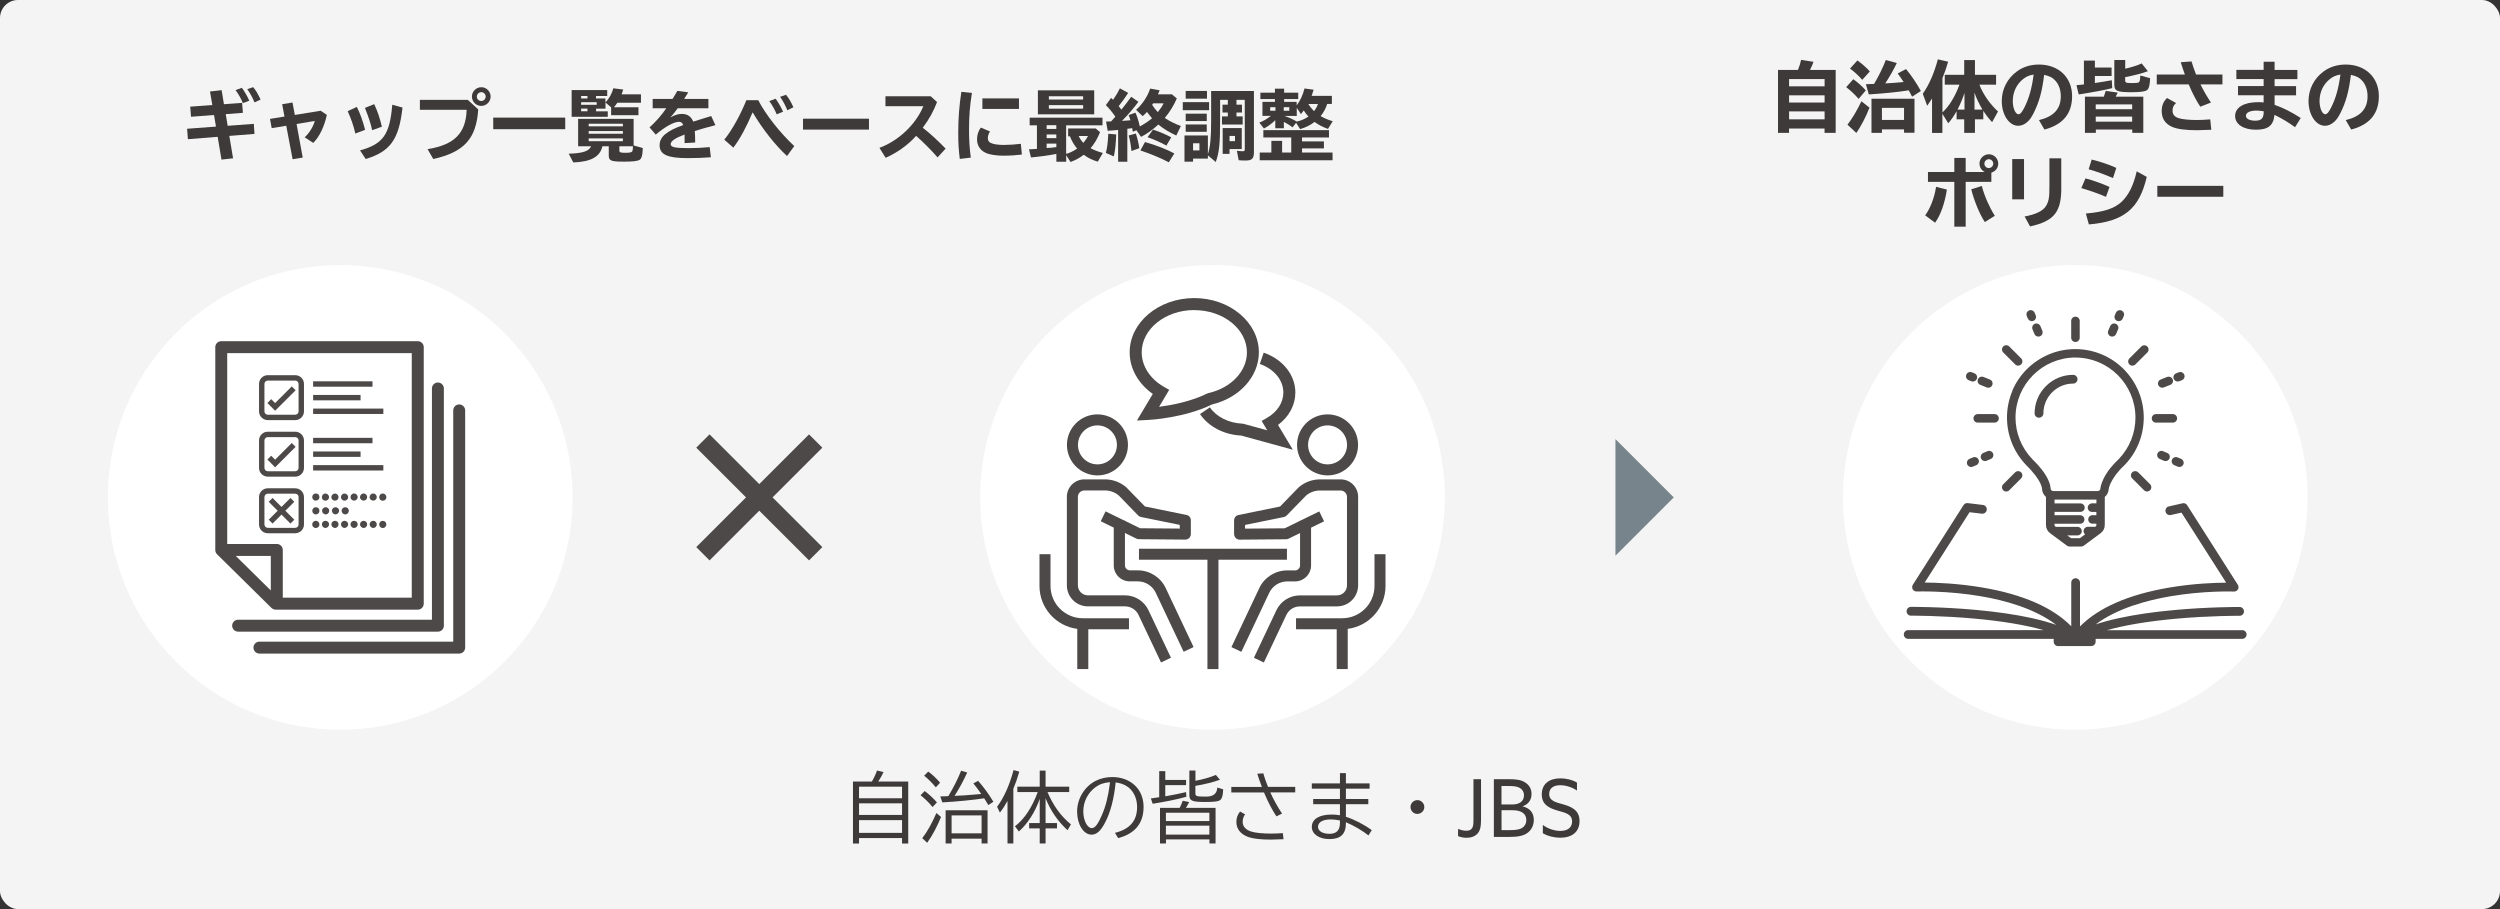 <?xml version="1.0" encoding="UTF-8"?>
<svg xmlns="http://www.w3.org/2000/svg" width="440" height="160" version="1.1" viewBox="0 0 440 160">
  <rect x="0" y="0" width="440" height="160" fill="#333333" stroke="none"/>
  <defs>
    <style>
      .cls-1 {
        fill: #4c4948;
      }

      .cls-2 {
        fill: #fff;
      }

      .cls-3 {
        fill: #78848b;
      }

      .cls-4 {
        fill: #3e3a39;
      }

      .cls-5 {
        fill: #f4f4f4;
      }
    </style>
  </defs>
  <!-- Generator: Adobe Illustrator 28.7.3, SVG Export Plug-In . SVG Version: 1.2.0 Build 164)  -->
  <g>
    <g id="_レイヤー_1" data-name="レイヤー_1">
      <rect class="cls-5" width="440" height="160" rx="3.17" ry="3.17"/>
      <circle class="cls-2" cx="213.4" cy="87.54" r="40.89"/>
      <circle class="cls-2" cx="59.88" cy="87.54" r="40.89"/>
      <circle class="cls-2" cx="365.25" cy="87.54" r="40.89"/>
      <polygon class="cls-1" points="144.73 78.79 142.39 76.45 133.63 85.2 124.88 76.45 122.54 78.79 131.3 87.54 122.54 96.29 124.88 98.63 133.63 89.88 142.39 98.63 144.73 96.29 135.97 87.54 144.73 78.79"/>
      <g>
        <path class="cls-4" d="M39.42,18.34l3.19-.23.14,1.75-3.02.23.34,2.05,4.6-.34.12,1.77-4.43.35.66,3.94-2.04.23-.67-4.01-5.24.42-.14-1.84,5.08-.38-.34-2.04-4.05.31-.14-1.78,3.89-.28-.41-2.39,2.05-.23.4,2.46ZM42.74,18.15c-.27-.73-.76-1.58-1.28-2.29l1.11-.41c.5.7.99,1.53,1.3,2.27l-1.12.43ZM44.79,18.01c-.3-.74-.77-1.61-1.27-2.32l1.04-.35c.49.58.9,1.28,1.3,2.19l-1.07.49Z"/>
        <path class="cls-4" d="M51.89,20.23l4.55-.74,1.09.73c-.45,2.08-1.34,3.9-2.4,4.93l-1.51-.99c.78-.67,1.55-1.93,1.78-2.88l-3.2.55,1.08,5.9-1.78.3-1.12-5.9-2.56.43-.3-1.63,2.55-.42-.41-2.17,1.82-.3.41,2.19Z"/>
        <path class="cls-4" d="M62.54,23.5c-.31-1.35-.73-2.58-1.35-3.93l1.61-.76c.61,1.21,1.05,2.46,1.46,4.04l-1.71.65ZM63.37,26.47c4.06-1.13,5.24-2.78,5.67-8.04l1.8.5c-.63,5.63-2.13,7.72-6.47,9.06l-1-1.51ZM65.5,22.92c-.28-1.27-.57-2.15-1.27-3.93l1.63-.66c.59,1.25.96,2.35,1.35,3.97l-1.71.62Z"/>
        <path class="cls-4" d="M82.33,17.57l1.84,1.69c-.35,5.17-2.47,7.5-7.91,8.73l-1.01-1.74c4.72-.76,6.74-2.78,6.88-6.92h-8.23v-1.75h8.44ZM86.35,16.99c0,.9-.74,1.65-1.66,1.65s-1.63-.76-1.63-1.66.76-1.63,1.66-1.63,1.63.76,1.63,1.65ZM83.92,17.01c0,.42.36.77.78.77s.78-.35.78-.78-.36-.78-.78-.78-.78.36-.78.8Z"/>
        <path class="cls-4" d="M99.48,20.7v2.04h-12.67v-2.04h12.67Z"/>
        <path class="cls-4" d="M113.12,26.05q-.01.19-.01.35c-.03.95-.19,1.47-.5,1.7-.32.24-1.16.35-2.74.35-2.38,0-2.73-.15-2.73-1.13v-1.58h-1.11c-.43,1.86-2.01,2.73-5.13,2.85l-.81-1.54c2.47-.07,3.56-.43,3.95-1.31h-2.29v-4.82h9.77v4.68l1.59.45ZM106.58,18.01c.61-.62,1.16-1.62,1.36-2.47l1.75.22c-.09.32-.16.51-.28.84h3.4v1.48h-4.16c-.18.27-.4.58-.59.8h4.31v1.39h-4.81v-1.38l-.99-.85v1.08h-1.66v.47h2.06v.97h-6.36v-4.71h6.26v1.05h-1.97v.43h1.66v.67ZM102.28,16.9v.43h1.11v-.43h-1.11ZM102.28,17.99v.45h2.74v-.45h-2.74ZM102.28,19.11v.47h1.11v-.47h-1.11ZM103.61,22.24h6.02v-.46h-6.02v.46ZM103.61,23.54h6.02v-.47h-6.02v.47ZM103.61,24.85h6.02v-.49h-6.02v.49ZM109.01,25.74v.77c0,.31.18.38,1.07.38.69,0,1.05-.07,1.17-.22.09-.14.15-.42.15-.84v-.09h-2.39Z"/>
        <path class="cls-4" d="M118.37,17.41c.42-.67.63-1.04.84-1.42l1.92.26c-.18.3-.27.45-.67,1.08l-.05.08h4.27v1.65h-5.41c-.4.57-.89,1.17-1.28,1.61.76-.43,1.36-.62,2.01-.62.97,0,1.62.43,2.01,1.35l.32-.09.85-.27.86-.27.89-.27.24-.08.74,1.61c-1.59.41-2.55.69-3.63,1.03.05.62.07,1.08.07,2.02l-1.86.11v-.12c0-.76,0-.94-.01-1.39-1.67.63-2.44,1.16-2.44,1.69s.74.7,3.1.7c1.34,0,2.42-.05,3.77-.18l.2,1.79c-1.53.11-2.63.15-4.12.15-3.52,0-4.9-.63-4.9-2.27,0-1.47,1.24-2.52,4.16-3.55-.18-.42-.38-.57-.76-.57-.88,0-2.42.85-4.08,2.25l-1.09-1.27c1.07-.96,2.12-2.15,2.94-3.36h-2.39v-1.65h3.51Z"/>
        <path class="cls-4" d="M127.47,24.59c1.38-1.71,2.81-4.29,3.89-6.95h2.09c1.32,2.55,3.85,5.75,6.34,8.07l-1.27,1.75c-2.04-1.86-4.32-4.75-6.03-7.65h-.05c-1.01,2.44-2.25,4.72-3.37,6.18l-1.59-1.4ZM136.7,20.12c-.3-.74-.8-1.65-1.3-2.33l1.11-.42c.5.7.96,1.5,1.31,2.29l-1.12.46ZM138.57,19.4c-.3-.77-.78-1.66-1.27-2.36l1.04-.36c.49.58.9,1.31,1.3,2.2l-1.07.53Z"/>
        <path class="cls-4" d="M152.94,20.89v1.92h-11.61v-1.92h11.61Z"/>
        <path class="cls-4" d="M163.79,16.93l1.13,1.03c-.59,1.57-1.4,3.04-2.51,4.52,1.32,1.04,2.77,2.36,4.02,3.68l-1.42,1.54c-1.11-1.28-2.42-2.59-3.77-3.79-1.43,1.61-3.35,2.98-5.37,3.86l-1.09-1.75c3.39-1.25,6.4-4.12,7.73-7.33h-6.67v-1.75h7.94Z"/>
        <path class="cls-4" d="M168.92,27.97c-.2-1.66-.27-2.81-.27-4.56,0-2.59.18-4.85.55-7.25l1.86.19c-.36,2.24-.51,4.06-.51,6.45,0,1.79.09,3.29.31,4.94l-1.94.23ZM179.84,27.2c-.9.12-2.09.2-3.21.2-1.34,0-2.47-.18-3.17-.51-.94-.43-1.5-1.3-1.5-2.35,0-.8.23-1.51.67-2.09l1.61.69c-.26.41-.38.78-.38,1.16,0,.41.16.69.5.85.47.23,1.31.36,2.31.36.88,0,2.2-.09,3-.2l.18,1.89ZM179.34,17.32v1.85h-6.44v-1.85h6.44Z"/>
        <path class="cls-4" d="M187.64,27.08c.63-.16,1.32-.5,1.93-.93-.53-.62-.97-1.39-1.26-2.16h-.32v-1.38h4.85l.77.65c-.43,1.08-1.01,2.08-1.67,2.82.69.37,1.21.57,2.16.84l-.89,1.53c-.94-.27-1.69-.63-2.47-1.21-.72.55-1.44.95-2.33,1.27l-.76-1.2v1.16h-1.73v-1.38c-1.34.26-3,.49-4.47.62l-.35-1.43c.42-.01.58-.03.81-.04l.59-.04v-4.14h-1.28v-1.35h12.82v1.35h-6.4v5.03ZM192.58,20.12h-9.91v-4.22h9.91v4.22ZM184.21,22.04v.65h1.7v-.65h-1.7ZM184.21,23.66v.65h1.7v-.65h-1.7ZM184.21,25.27v.78l.46-.04h.26c.2-.04.35-.05.99-.12v-.62h-1.7ZM184.6,17.52h6.03v-.58h-6.03v.58ZM184.6,19.13h6.03v-.63h-6.03v.63ZM189.85,23.94c.22.46.47.84.82,1.2.35-.41.59-.76.82-1.2h-1.65Z"/>
        <path class="cls-4" d="M199.38,23.18l-.08-.39v-.09s-.04-.15-.04-.15c-.23.04-.26.04-.54.08h-.09s-.22.04-.22.04v5.79h-1.62v-5.59h-.09c-.54.07-.97.09-1.75.15l-.28-1.63c.3-.01.38-.01.53-.01h.34c.43-.49.55-.61.76-.84l-.05-.07-.04-.07c-.51-.73-1.04-1.36-1.58-1.9l.93-1.27c.19.17.23.23.34.34.47-.67.88-1.36,1.2-2.02l1.46.8c-.45.72-.96,1.42-1.67,2.33.12.15.18.23.47.62.72-.89,1.13-1.44,1.73-2.27l1.27.89c-.78,1.07-1.92,2.39-2.9,3.36.35-.01.78-.04,1.5-.11-.11-.36-.19-.61-.31-.92l1.19-.42c.3.65.57,1.51.76,2.42.73-.38,1.57-.93,2.16-1.43-.38-.45-.61-.73-.89-1.12-.24.27-.46.47-.77.74l-1.15-1.11c1.11-.97,2.02-2.35,2.48-3.74l1.67.31c-.15.38-.2.5-.3.7h2.46l.86.73c-.55,1.27-1.28,2.44-2.12,3.43.73.51,1.81,1.05,2.83,1.42l-.8,1.67c-1.12-.49-2.33-1.23-3.17-1.93-.88.84-2,1.65-3.04,2.17l-.81-1.17-.61.26ZM194.63,26.91c.22-.78.36-1.88.43-3.37l1.39.12c-.05,1.66-.19,2.9-.42,3.87l-1.4-.62ZM199.14,26.58c-.13-1.2-.28-2-.49-2.73l1.26-.35c.27.8.5,1.78.61,2.58l-1.38.5ZM205.7,28.56c-1.51-.78-3.2-1.49-4.99-2.08l.81-1.48c1.92.54,3.82,1.28,5.16,2.01l-.97,1.55ZM205.29,25.62c-1.13-.61-2.2-1.08-3.32-1.47l.96-1.34c1.15.38,2.19.82,3.21,1.36l-.85,1.44ZM202.94,18.19c-.05.09-.08.13-.16.27.3.47.62.88,1,1.27.47-.58.78-1.05,1.01-1.54h-1.85Z"/>
        <path class="cls-4" d="M212.8,17.97v1.43h-4.63v-1.43h4.63ZM212.58,27.17c.43-1.36.58-2.9.58-5.83v-5.32h7.53v10.77c0,1.11-.35,1.46-1.44,1.46-.49,0-.87-.01-1.24-.05l-.32-1.66c.35.04.8.08,1.07.08s.32-.09.32-.43v-8.61h-1.46v.84h.97v1.39h-.97v.68h1.09v1.43h-3.64v-1.43h1.03v-.68h-.94v-1.39h.94v-.84h-1.36v3.74c0,4.02-.16,5.56-.77,7.19l-1.38-1.17v.58h-2.61v.54h-1.51v-4.62h4.12v3.33ZM212.43,16.01v1.35h-3.75v-1.35h3.75ZM212.39,20v1.31h-3.71v-1.31h3.71ZM212.39,21.91v1.29h-3.71v-1.29h3.71ZM209.98,26.47h1.12v-1.25h-1.12v1.25ZM218.55,26.23h-2.15v.85h-1.21v-4.54h3.36v3.68ZM216.4,24.84h.96v-.92h-.96v.92Z"/>
        <path class="cls-4" d="M233.58,18.3c-.23.77-.62,1.49-1.15,2.13.61.36,1.35.69,2.13.9l-.84,1.36c-.93-.34-1.7-.74-2.36-1.23-.76.58-1.57.99-2.54,1.26l-.71-1.11-.61.8c-.47-.35-1.08-.73-1.54-.96v1.13h-1.51v-1.43c-.58.58-1.3,1.11-2,1.47l-.81-1.04c.73-.28,1.42-.69,2.05-1.19h-1.5v-2.46h2.2v-.5h-2.56v-1.12h2.56v-.7h1.62v.7h2.48v1.12h-2.48v.5h2.2v.62c.61-.77,1.12-1.88,1.38-2.98l1.61.22c-.11.39-.2.66-.35,1.08h3.56v1.42h-.84ZM234.53,26.85v1.36h-12.82v-1.36h2.05v-2.06h1.89v2.06h1.61v-2.66h-4.91v-1.29h11.55v1.29h-4.74v.69h3.85v1.24h-3.85v.73h5.37ZM223.55,18.87v.62h.93v-.62h-.93ZM225.94,19.49h.97v-.62h-.97v.62ZM226.08,20.41c.77.26,1.55.61,2.15.99.74-.16,1.49-.49,2.05-.89-.32-.35-.62-.73-.82-1.07-.19.27-.3.42-.49.65l-.74-1.12v1.44h-2.15ZM230.26,18.3c.28.46.57.82,1.01,1.26.3-.38.53-.8.69-1.26h-1.7Z"/>
      </g>
      <polygon class="cls-3" points="284.32 87.54 284.32 77.28 289.45 82.41 294.58 87.54 289.45 92.67 284.32 97.8 284.32 87.54"/>
      <g>
        <polygon class="cls-1" points="226.5 96.58 200.46 96.58 200.46 98.51 212.51 98.51 212.51 117.76 214.45 117.76 214.45 98.51 226.5 98.51 226.5 96.58"/>
        <path class="cls-1" d="M193.15,83.67c2.96,0,5.37-2.41,5.37-5.37s-2.41-5.37-5.37-5.37-5.37,2.41-5.37,5.37,2.41,5.37,5.37,5.37ZM193.15,74.87c1.89,0,3.43,1.54,3.43,3.43s-1.54,3.43-3.43,3.43-3.43-1.54-3.43-3.43,1.54-3.43,3.43-3.43Z"/>
        <path class="cls-1" d="M198.87,102.32h1.38c1.35,0,2.59.79,3.16,2l4.91,10.39,1.75-.83-4.91-10.39c-.89-1.89-2.82-3.11-4.91-3.11h-1.38c-.48,0-.88-.39-.88-.88v-5.69l2.03.99c.13.06.27.1.42.1l8.18.07h0c.25,0,.5-.1.68-.28.18-.18.29-.43.29-.69v-2.42c.01-.46-.31-.86-.77-.95l-7.31-1.49-3.24-3.33s-.07-.07-.11-.1c-1.03-.86-2.34-1.34-3.68-1.34h-3.64c-1.69,0-3.07,1.38-3.07,3.07v13.91h0v1.67c0,2.04,1.66,3.7,3.7,3.7h6.54c1.01,0,1.94.59,2.37,1.5l3.96,8.37,1.75-.83-3.96-8.37c-.75-1.59-2.37-2.61-4.12-2.61h-6.54c-.97,0-1.76-.79-1.76-1.76v-1.17h0v-14.4c0-.62.51-1.13,1.13-1.13h3.64c.87,0,1.71.3,2.39.85l3.45,3.55c.14.14.31.24.5.27l6.82,1.39v.65s-6.99-.06-6.99-.06l-2.69-1.32v-.06h-.13l-3.25-1.59-.85,1.74,2.29,1.12v6.64c0,1.55,1.26,2.82,2.82,2.82Z"/>
        <path class="cls-1" d="M184.89,103.13v-5.59h-1.94v5.59c0,3.87,2.9,7.07,6.65,7.55v7.08h1.94v-7.01h7.16v-1.94h-8.13c-3.13,0-5.68-2.55-5.68-5.68Z"/>
        <path class="cls-1" d="M233.65,83.67c2.96,0,5.37-2.41,5.37-5.37s-2.41-5.37-5.37-5.37-5.37,2.41-5.37,5.37,2.41,5.37,5.37,5.37ZM233.65,74.87c1.89,0,3.43,1.54,3.43,3.43s-1.54,3.43-3.43,3.43-3.43-1.54-3.43-3.43,1.54-3.43,3.43-3.43Z"/>
        <path class="cls-1" d="M235.33,106.72c2.04,0,3.7-1.66,3.7-3.7v-1.67h0v-13.91c0-1.69-1.38-3.07-3.07-3.07h-3.64c-1.34,0-2.65.48-3.68,1.34-.04.03-.07.07-.11.1l-3.24,3.34-7.31,1.49c-.45.09-.78.49-.78.95v2.42c.01.26.12.5.3.69.18.18.43.28.68.28h0l8.18-.07c.15,0,.29-.04.42-.1l2.03-.99v5.69c0,.48-.39.88-.88.88h-1.38c-2.09,0-4.02,1.22-4.91,3.11l-4.91,10.39,1.75.83,4.91-10.39c.58-1.22,1.82-2,3.16-2h1.38c1.55,0,2.82-1.26,2.82-2.82v-6.64l2.29-1.12-.85-1.74-3.25,1.59h-.13v.06l-2.69,1.32-6.99.06v-.65s6.82-1.39,6.82-1.39c.19-.04.37-.13.5-.27l3.46-3.55c.68-.55,1.52-.85,2.39-.85h3.64c.62,0,1.13.51,1.13,1.13v14.4h0v1.17c0,.97-.79,1.76-1.76,1.76h-6.54c-1.75,0-3.37,1.02-4.12,2.61l-3.96,8.37,1.75.83,3.96-8.37c.43-.91,1.36-1.5,2.37-1.5h6.54Z"/>
        <path class="cls-1" d="M241.91,97.54v5.59c0,3.13-2.55,5.68-5.68,5.68h-8.13v1.94h7.16v7.01h1.94v-7.08c3.74-.48,6.65-3.68,6.65-7.55v-5.59h-1.94Z"/>
      </g>
      <g>
        <path class="cls-4" d="M316.44,12.31c.26-.63.45-1.26.55-1.77l2.19.34c-.15.43-.36.93-.62,1.43h4.52v11.08h-1.96v-.77h-6.25v.77h-1.94v-11.08h3.51ZM314.88,15.2h6.25v-1.28h-6.25v1.28ZM314.88,18.05h6.25v-1.27h-6.25v1.27ZM314.88,21h6.25v-1.39h-6.25v1.39Z"/>
        <path class="cls-4" d="M327.12,17.4c-.74-.84-1.47-1.51-2.19-2.06l1.25-1.4c.77.54,1.62,1.3,2.2,1.97l-1.27,1.5ZM325.15,21.95c.82-1.05,1.71-2.55,2.46-4.13l1.42,1.13c-.62,1.59-1.46,3.21-2.31,4.45l-1.57-1.46ZM327.75,14.05c-.62-.72-1.43-1.46-2.15-1.98l1.3-1.43c.77.54,1.57,1.25,2.19,1.93l-1.34,1.49ZM328.4,14.82c.55-.01.69-.03,1.44-.05.85-1.44,1.55-2.88,2.06-4.21l1.94.53c-.58,1.21-1.23,2.35-2.04,3.59.85-.04,2.04-.13,3.24-.24-.38-.59-.73-1.09-1.05-1.51l1.46-.78c.92,1.09,1.89,2.52,2.62,3.87l-1.54,1c-.32-.59-.38-.7-.55-1.03l-.05-.09c-1.7.28-4.25.54-7.02.72l-.51-1.78ZM336.96,23.36h-1.85v-.58h-3.89v.61h-1.84v-6.01h7.57v5.98ZM331.22,21.11h3.89v-2.12h-3.89v2.12Z"/>
        <path class="cls-4" d="M341.86,19.8c1.2-1.11,2.27-2.86,3-4.9h-2.58v-1.73h3.42v-2.6h1.89v2.6h3.72v1.73h-2.93c.59,1.61,1.85,3.43,3.27,4.72l-1.04,1.88c-.66-.72-1-1.15-1.55-2v1.5h-1.47v2.39h-1.89v-2.39h-1.34v-1.43c-.43.8-.99,1.59-1.47,2.12l-1.03-1.67v3.37h-1.82v-6.06c-.28.45-.46.72-.86,1.28l-.77-2.11c1.09-1.54,2.01-3.62,2.65-6.06l1.81.42c-.28,1.01-.62,1.98-1,2.89v6.05ZM345.75,19.29v-2.93c-.32,1-.72,1.93-1.23,2.93h1.23ZM347.51,19.29h1.4c-.59-1-1.09-2.04-1.4-2.98v2.98Z"/>
        <path class="cls-4" d="M358.85,21.14c2.61-.62,3.85-1.98,3.85-4.2,0-1.05-.32-2.01-.89-2.67-.51-.59-1.09-.9-2.04-1.09-.36,2.93-.89,4.83-1.85,6.72-.38.74-.65,1.13-1.05,1.51-.51.47-1.08.73-1.66.73-1.61,0-2.9-1.94-2.9-4.35,0-2.08.96-3.97,2.66-5.22,1.11-.81,2.4-1.21,3.89-1.21,3.46,0,5.83,2.27,5.83,5.56,0,3.08-1.62,5.03-4.87,5.88l-.96-1.66ZM356.11,13.88c-1.2.94-1.86,2.33-1.86,3.91,0,1.26.47,2.32,1.01,2.32.3,0,.59-.34.99-1.11.85-1.65,1.36-3.47,1.67-5.88-.77.13-1.28.35-1.81.76Z"/>
        <path class="cls-4" d="M371.64,11.89v1.48h-2.94v1.24c.61-.08,2.17-.34,2.98-.49l.07,1.39c-1.44.36-3.47.74-5.9,1.11l-.39-1.63c.74-.07.93-.09,1.31-.13v-4.2h1.93v1.23h2.94ZM370.27,17.02c.11-.28.23-.66.34-1.03l2.11.31c-.11.24-.23.47-.36.71h4.86v6.37h-1.94v-.58h-6.41v.58h-1.92v-6.37h3.33ZM368.85,19.22h6.41v-.84h-6.41v.84ZM368.85,21.41h6.41v-.89h-6.41v.89ZM374.04,12.09c1-.22,2.17-.58,2.9-.92l1.09,1.36c-.93.36-2.54.78-4,1.04v.55c0,.45.15.5,1.27.5.35,0,.53-.01.78-.04.49-.03.58-.23.61-1.29l1.73.47c-.04,1.19-.2,1.84-.53,2.09-.34.26-1.19.38-2.75.38-2.56,0-3.02-.22-3.02-1.38v-4.29h1.92v1.52Z"/>
        <path class="cls-4" d="M384.54,13.12c-.22-.57-.55-1.59-.73-2.17l1.9-.14c.19.67.51,1.59.8,2.31h4.64v1.73h-3.87c.51,1.04,1.2,2.24,1.85,3.2l-1.88.73c-.74-1.13-1.44-2.48-2.04-3.93h-5.62v-1.73h4.94ZM389.18,22.84c-1.09.05-1.94.08-2.48.08-2.07,0-3.55-.2-4.45-.61-1.19-.54-1.79-1.47-1.79-2.77,0-.95.31-1.7.94-2.29l1.59.88c-.46.43-.62.8-.62,1.34,0,.65.31,1.05.99,1.3.62.22,1.86.35,3.24.35.76,0,1.38-.03,2.4-.11l.19,1.83Z"/>
        <path class="cls-4" d="M400.33,10.88v1.43h4.01v1.62h-4.01v1.23h3.78v1.62h-3.78v1.67c1.44.5,3.12,1.34,4.6,2.32l-1,1.62c-1.12-.82-2.31-1.54-3.62-2.17-.19,1.88-1.11,2.61-3.27,2.61s-3.66-.93-3.66-2.42,1.53-2.43,4.06-2.43c.32,0,.55.01.96.05v-1.26h-4.51v-1.62h4.51v-1.23h-4.8v-1.62h4.8v-1.43h1.92ZM398.33,19.57q-.84-.11-1.16-.11c-1.16,0-1.89.35-1.89.92,0,.53.66.86,1.66.86,1.05,0,1.46-.42,1.47-1.5v-.16h-.08Z"/>
        <path class="cls-4" d="M412.84,21.14c2.61-.62,3.85-1.98,3.85-4.2,0-1.05-.32-2.01-.89-2.67-.51-.59-1.09-.9-2.04-1.09-.36,2.93-.89,4.83-1.85,6.72-.38.74-.65,1.13-1.05,1.51-.51.47-1.08.73-1.66.73-1.61,0-2.9-1.94-2.9-4.35,0-2.08.96-3.97,2.66-5.22,1.11-.81,2.4-1.21,3.89-1.21,3.46,0,5.83,2.27,5.83,5.56,0,3.08-1.62,5.03-4.87,5.88l-.96-1.66ZM410.1,13.88c-1.2.94-1.86,2.33-1.86,3.91,0,1.26.47,2.32,1.01,2.32.3,0,.59-.34.99-1.11.85-1.65,1.36-3.47,1.67-5.88-.77.13-1.28.35-1.81.76Z"/>
        <path class="cls-4" d="M338.83,37.9c.9-1.2,1.63-3.14,1.92-5.02l1.9.49c-.36,2.39-1.13,4.55-2.08,5.83l-1.74-1.3ZM349.29,30.26c-.57-.3-.9-.84-.9-1.48,0-.89.76-1.63,1.65-1.63s1.65.74,1.65,1.65c0,.74-.47,1.35-1.21,1.59v1.62h-4.52v7.88h-2v-7.88h-4.64v-1.74h4.64v-2.47h2v2.47h3.35ZM349.33,39.08c-.89-1.32-1.89-3.75-2.39-5.76l1.86-.59c.43,1.7,1.35,3.78,2.29,5.25l-1.77,1.11ZM349.25,28.81c0,.42.36.77.78.77s.78-.35.78-.78-.36-.78-.78-.78-.78.36-.78.8Z"/>
        <path class="cls-4" d="M356.23,27.99v7.09h-2.08v-7.09h2.08ZM362.78,27.86v4.78c.11,4.6-1.16,6.26-5.49,7.21l-.96-1.75c1.94-.35,3.2-.96,3.75-1.82.51-.84.62-1.48.62-3.62v-4.79h2.08Z"/>
        <path class="cls-4" d="M370.64,34.64c-1.19-.51-2.52-1-4.33-1.54l.73-1.7c1.26.31,2.98.93,4.24,1.5l-.63,1.74ZM367.11,37.58c3.23-.28,5.05-.89,6.32-2.09,1.23-1.19,2.05-2.83,2.63-5.33l1.77.97c-1.32,5.64-4,7.84-10.19,8.37l-.53-1.92ZM371.89,31.34c-1.54-.66-3.05-1.21-4.29-1.55l.54-1.71c1.59.39,3.16.93,4.33,1.47l-.58,1.79Z"/>
        <path class="cls-4" d="M391.3,32.71v1.92h-11.61v-1.92h11.61Z"/>
      </g>
      <g>
        <path class="cls-1" d="M394.65,110.92h-23.87c3.18-.89,7.23-1.57,12.02-2.01,6.12-.56,11.31-.53,11.37-.53,0,0,0,0,0,0,.42,0,.77-.34.77-.77,0-.43-.34-.78-.77-.78-.05,0-5.31-.03-11.51.54-3.65.33-6.9.81-9.67,1.41-1.53.33-2.92.7-4.15,1.11,3.79-2.83,9.01-4.24,13.18-4.95,5.81-.99,10.88-.84,11.15-.83.01,0,.03,0,.04,0,.42,0,.77-.34.77-.76,0-.16-.04-.32-.13-.44-.29-.45-8.71-13.67-8.9-13.98-.05-.08-.11-.15-.18-.2-.18-.15-.42-.2-.65-.15l-2.4.55c-.42.09-.68.51-.58.93.09.42.51.68.93.58l1.87-.42s.06.09.09.14c.24.38.59.93,1.01,1.59.84,1.31,1.95,3.06,3.07,4.81,1.11,1.75,2.23,3.5,3.07,4.81.23.36.44.69.63.98-1.98.01-5.75.14-10,.86-3.6.61-6.78,1.51-9.45,2.69-2.56,1.13-4.67,2.52-6.28,4.15v-7.7c0-.43-.34-.77-.77-.78h0c-.43,0-.77.35-.77.77v7.68c-1.6-1.62-3.69-3.01-6.25-4.14-2.67-1.18-5.86-2.09-9.48-2.69-4.27-.72-8.08-.85-10.07-.86.18-.29.39-.62.63-.98.84-1.31,1.95-3.06,3.07-4.81,1.11-1.75,2.23-3.5,3.07-4.81.42-.66.77-1.2,1.01-1.59.04-.07.08-.13.12-.19l2.17.26c.42.05.81-.25.86-.68.05-.42-.25-.81-.68-.86l-2.66-.32c-.22-.03-.44.04-.61.19-.06.05-.11.11-.15.18-.19.31-8.61,13.53-8.9,13.98-.08.13-.13.28-.13.44,0,.42.35.76.77.76.01,0,.03,0,.04,0,.27,0,5.38-.16,11.22.83,4.24.71,9.55,2.16,13.33,5.05-1.3-.45-2.77-.86-4.42-1.22-2.76-.6-6-1.08-9.64-1.41-6.18-.57-11.45-.54-11.51-.54-.43,0-.77.35-.77.78,0,.43.35.77.77.77,0,0,0,0,0,0,.05,0,5.26-.03,11.37.53,4.78.44,8.82,1.12,11.96,2.01h-23.82c-.43,0-.77.35-.77.77s.35.77.77.77h25.61v.5c0,.43.35.77.77.77h5.84c.43,0,.77-.35.77-.77v-.5h25.8c.43,0,.77-.35.77-.77s-.35-.77-.77-.77ZM393.84,102.9s-.04-.06-.07-.09c.02.03.05.06.07.09ZM384.95,88.93s.02.03.03.05c0-.02-.02-.04-.03-.05ZM345.55,88.93s-.02.04-.03.06c.01-.02.02-.04.03-.06ZM336.66,102.89s.04-.06.07-.08c-.02.03-.05.05-.07.08Z"/>
        <path class="cls-1" d="M380.55,68.24c.1,0,.19-.02.28-.05l1.15-.46c.18-.07.33-.22.41-.4.08-.18.08-.39,0-.57-.11-.28-.39-.47-.69-.47-.09,0-.19.02-.28.05l-1.15.46c-.38.15-.57.59-.41.97.11.28.39.47.69.47Z"/>
        <path class="cls-1" d="M383.27,67.15c.09,0,.19-.02.28-.05l.47-.19c.38-.15.57-.59.41-.97,0,0,0,0,0,0-.11-.28-.39-.47-.69-.47-.1,0-.19.02-.28.05l-.47.19c-.38.15-.57.59-.41.97.11.28.39.47.69.47Z"/>
        <path class="cls-1" d="M371.45,59.18s0,0,0,0c.09.04.19.06.29.06.3,0,.57-.18.69-.45l.35-.82c.08-.18.08-.39,0-.57-.07-.18-.22-.33-.4-.41-.09-.04-.19-.06-.29-.06-.3,0-.57.18-.69.45l-.35.82c-.08.18-.08.39,0,.57.07.18.22.33.4.41Z"/>
        <path class="cls-1" d="M372.61,56.47c.09.04.19.06.29.06.3,0,.57-.18.69-.45l.19-.45c.08-.18.08-.39,0-.57-.07-.18-.22-.33-.4-.41-.09-.04-.19-.06-.29-.06-.3,0-.57.18-.69.45l-.19.45c-.16.38.01.82.39.98Z"/>
        <path class="cls-1" d="M381.43,79.72l-.73-.31c-.09-.04-.19-.06-.29-.06-.3,0-.57.18-.69.45-.08.18-.08.39,0,.57.07.18.22.33.4.41l.73.31c.09.04.19.06.29.06.3,0,.57-.18.69-.45.16-.38-.01-.82-.39-.98,0,0,0,0,0,0Z"/>
        <path class="cls-1" d="M383.87,80.76l-.62-.26c-.09-.04-.19-.06-.29-.06-.3,0-.57.18-.69.45-.08.18-.08.39,0,.57.07.18.22.33.4.41l.62.26c.09.04.19.06.29.06.3,0,.57-.18.69-.45.08-.18.08-.39,0-.57-.07-.18-.22-.33-.4-.41Z"/>
        <path class="cls-1" d="M375.31,64.35c.2,0,.39-.08.53-.22l2.09-2.09c.29-.29.29-.76,0-1.05-.14-.14-.33-.22-.53-.22s-.39.08-.53.22l-2.09,2.09c-.14.14-.22.33-.22.53s.08.39.22.53c.14.14.33.22.53.22Z"/>
        <path class="cls-1" d="M365.28,60.19c.41,0,.75-.33.75-.75v-2.96c0-.41-.33-.75-.75-.75s-.75.33-.75.75v2.96c0,.41.33.75.75.75Z"/>
        <path class="cls-1" d="M379.46,74.38h2.96c.41,0,.75-.33.75-.75s-.33-.75-.75-.75h-2.96c-.41,0-.75.33-.75.75s.33.75.75.75Z"/>
        <path class="cls-1" d="M348.52,67.73l1.15.46c.09.04.18.05.28.05.31,0,.58-.18.69-.47.07-.18.07-.39,0-.57-.08-.18-.22-.32-.41-.4l-1.15-.46c-.09-.04-.18-.05-.28-.05-.31,0-.58.18-.69.47-.07.18-.07.39,0,.57.08.18.22.32.41.4Z"/>
        <path class="cls-1" d="M346.48,66.91l.47.19s0,0,0,0c.09.04.18.05.28.05.31,0,.58-.18.69-.47.15-.38-.03-.82-.41-.97l-.47-.19c-.09-.04-.18-.05-.28-.05-.31,0-.58.18-.69.47-.15.38.03.82.41.97Z"/>
        <path class="cls-1" d="M357.72,57.4c-.07.18-.07.39,0,.57l.35.82c.12.28.39.45.69.45.1,0,.2-.02.29-.06.18-.08.32-.22.4-.41.07-.18.07-.39,0-.57l-.35-.82c-.12-.27-.39-.45-.69-.45-.1,0-.2.02-.29.06-.18.08-.32.22-.4.41Z"/>
        <path class="cls-1" d="M356.91,56.07c.12.27.39.45.69.45.1,0,.2-.02.29-.06.38-.16.55-.6.39-.98l-.19-.45c-.12-.27-.39-.45-.69-.45-.1,0-.2.02-.29.06-.18.08-.32.22-.4.41-.07.18-.07.39,0,.57l.19.45Z"/>
        <path class="cls-1" d="M350.08,79.35c-.1,0-.2.02-.29.06l-.73.31c-.38.16-.55.6-.39.98.12.27.39.45.69.45.1,0,.2-.02.29-.06l.73-.31c.18-.08.32-.22.4-.41.07-.18.07-.39,0-.57-.12-.27-.39-.45-.69-.45Z"/>
        <path class="cls-1" d="M347.54,80.44c-.1,0-.2.02-.29.06l-.62.26c-.18.08-.32.22-.4.41-.07.18-.07.39,0,.57.12.27.39.45.69.45.1,0,.2-.02.29-.06l.62-.26c.18-.08.32-.22.4-.41.07-.18.07-.39,0-.57-.12-.27-.39-.45-.69-.45Z"/>
        <path class="cls-1" d="M353.1,86.5c.2,0,.39-.08.53-.22l2.09-2.09c.29-.29.29-.76,0-1.05-.14-.14-.33-.22-.53-.22s-.39.08-.53.22l-2.09,2.09c-.14.14-.22.33-.22.53s.08.39.22.53c.14.14.33.22.53.22Z"/>
        <path class="cls-1" d="M376.32,83.14c-.14-.14-.33-.22-.53-.22s-.39.08-.53.22c-.29.29-.29.76,0,1.05l2.09,2.09c.14.14.33.22.53.22s.39-.08.53-.22c.14-.14.22-.33.22-.53s-.08-.39-.22-.53l-2.09-2.09h0Z"/>
        <path class="cls-1" d="M354.66,64.13h0c.14.14.33.22.53.22s.39-.08.53-.22c.14-.14.22-.33.22-.53s-.08-.39-.22-.53l-2.09-2.09c-.14-.14-.33-.22-.53-.22s-.39.08-.53.22c-.29.29-.29.76,0,1.05l2.09,2.09Z"/>
        <path class="cls-1" d="M347.33,73.63c0,.41.33.75.75.75h2.96c.41,0,.75-.33.75-.75s-.33-.75-.75-.75h-2.96c-.41,0-.75.33-.75.75Z"/>
        <path class="cls-1" d="M354.18,68.8c-.63,1.49-.95,3.06-.95,4.69,0,3.11,1.19,6.08,3.36,8.35,0,0,0,0,0,0h.01s0,.02,0,.02c1.44,1.39,2.13,2.46,2.45,3.1.3.61.33.95.34.99h0c0,.58.26,1.14.7,1.51v.64s0,.02,0,.03v4.27c0,.56.26,1.08.7,1.42.05.03,1.01.75,2.87,2.13l.12.09c.13.09.29.15.44.15h2.07c.12,0,.24-.03.35-.09.04-.02.07-.04.11-.07l.11-.08c1.86-1.38,2.83-2.1,2.88-2.13.45-.34.7-.86.7-1.42v-4.94c.43-.36.68-.88.7-1.45.02-.13.12-.54.42-1.14.34-.69,1.03-1.78,2.36-3.01,0,0,0,0,0,0l.02-.02s0,0,0,0c2.17-2.25,3.36-5.22,3.36-8.35,0-1.63-.32-3.2-.95-4.69-.61-1.43-1.48-2.72-2.58-3.83-1.11-1.11-2.39-1.97-3.83-2.58-1.49-.63-3.06-.95-4.69-.95s-3.2.32-4.69.95c-1.43.61-2.72,1.48-3.83,2.58-1.11,1.11-1.97,2.39-2.58,3.83ZM368.96,88.59h-.77c-.41.01-.75.35-.75.76s.33.75.75.75h.77s0,.57,0,.57h-.68c-.41,0-.75.33-.75.75s.33.75.75.75h.68v.25c0,.16-.13.3-.3.3h-1.2c-.41,0-.75.33-.75.75,0,.23.1.43.27.57l-.91.68h-1.57l-.67-.49h1.81c.41,0,.75-.34.75-.75s-.33-.75-.75-.75h-3.74c-.16,0-.3-.14-.3-.3v-.25h4.51c.41,0,.75-.33.75-.75s-.33-.75-.75-.75h-4.51v-.59h4.56c.41,0,.75-.33.75-.74s-.33-.75-.75-.75h-4.56v-.48s0-.01,0-.02c0,0,0-.02,0-.03v-.14h7.37s0,.65,0,.65ZM365.28,62.93c5.82,0,10.56,4.74,10.56,10.56,0,2.73-1.04,5.33-2.93,7.3-1.22,1.13-2.13,2.31-2.7,3.5-.44.92-.52,1.52-.53,1.58,0,0,0,0,0,.01v.05s0,0,0,0h0s0,0,0,.01c0,.27-.22.49-.49.49h-7.8c-.27,0-.48-.22-.49-.48,0-.15-.03-.68-.43-1.53-.53-1.13-1.47-2.35-2.8-3.63-1.9-1.99-2.94-4.59-2.94-7.31,0-5.82,4.74-10.56,10.56-10.56Z"/>
        <path class="cls-1" d="M358.87,73.51c.43,0,.77-.35.77-.77,0-2.88,2.35-5.23,5.23-5.23.43,0,.77-.35.77-.77s-.35-.77-.77-.77c-1.81,0-3.51.71-4.79,1.99-1.28,1.28-1.99,2.98-1.99,4.79,0,.43.35.77.77.77Z"/>
      </g>
      <g>
        <path class="cls-1" d="M78.12,110.12v-41.75c0-.58-.47-1.05-1.05-1.05s-1.05.47-1.05,1.05v40.7h-34.11c-.58,0-1.05.47-1.05,1.05s.47,1.05,1.05,1.05h35.16c.58,0,1.05-.47,1.05-1.05Z"/>
        <path class="cls-1" d="M80.82,71.18c-.58,0-1.05.47-1.05,1.05v40.7h-34.11c-.58,0-1.05.47-1.05,1.05s.47,1.05,1.05,1.05h35.16c.58,0,1.05-.47,1.05-1.05v-41.75c0-.58-.47-1.05-1.05-1.05Z"/>
        <path class="cls-1" d="M47.13,83.89h4.83c.85,0,1.54-.69,1.54-1.54v-4.83c0-.85-.69-1.54-1.54-1.54h-4.83c-.85,0-1.54.69-1.54,1.54v4.83c0,.85.69,1.54,1.54,1.54ZM46.54,77.52c0-.32.26-.59.59-.59h4.83c.32,0,.59.26.59.59v4.83c0,.32-.26.59-.59.59h-4.83c-.32,0-.59-.26-.59-.59v-4.83Z"/>
        <path class="cls-1" d="M47.13,73.94h4.83c.85,0,1.54-.69,1.54-1.54v-4.83c0-.85-.69-1.54-1.54-1.54h-4.83c-.85,0-1.54.69-1.54,1.54v4.83c0,.85.69,1.54,1.54,1.54ZM46.54,67.57c0-.32.26-.59.59-.59h4.83c.32,0,.59.26.59.59v4.83c0,.32-.26.59-.59.59h-4.83c-.32,0-.59-.26-.59-.59v-4.83Z"/>
        <polygon class="cls-1" points="52.03 78.64 51.35 77.97 48.42 80.9 47.73 80.21 47.06 80.88 48.42 82.25 52.03 78.64"/>
        <rect class="cls-1" x="55.11" y="67.11" width="10.45" height=".95"/>
        <rect class="cls-1" x="55.11" y="69.51" width="8.35" height=".95"/>
        <rect class="cls-1" x="55.11" y="71.91" width="12.36" height=".95"/>
        <rect class="cls-1" x="55.11" y="77.06" width="10.45" height=".95"/>
        <rect class="cls-1" x="55.11" y="79.46" width="8.35" height=".95"/>
        <rect class="cls-1" x="55.11" y="81.86" width="12.36" height=".95"/>
        <path class="cls-1" d="M47.13,93.85h4.83c.85,0,1.54-.69,1.54-1.54v-4.83c0-.85-.69-1.54-1.54-1.54h-4.83c-.85,0-1.54.69-1.54,1.54v4.83c0,.85.69,1.54,1.54,1.54ZM46.54,87.48c0-.32.26-.59.59-.59h4.83c.32,0,.59.26.59.59v4.83c0,.32-.26.59-.59.59h-4.83c-.32,0-.59-.26-.59-.59v-4.83Z"/>
        <polygon class="cls-1" points="52.03 68.69 51.35 68.01 48.42 70.94 47.73 70.25 47.06 70.93 48.42 72.29 52.03 68.69"/>
        <polygon class="cls-1" points="47.97 92.15 49.54 90.57 51.12 92.15 51.8 91.47 50.22 89.89 51.8 88.32 51.12 87.64 49.54 89.22 47.97 87.64 47.29 88.32 48.87 89.89 47.29 91.47 47.97 92.15"/>
        <path class="cls-1" d="M55.14,92.74c.05.05.12.1.2.14s.15.05.24.05c.17,0,.34-.07.46-.19.12-.12.18-.29.18-.44,0-.08-.02-.17-.05-.25-.03-.07-.09-.13-.14-.2-.19-.19-.46-.24-.69-.14-.08.03-.15.07-.2.14-.07.07-.1.13-.14.2-.03.08-.05.17-.05.25,0,.07.02.15.05.24.03.07.07.15.14.2Z"/>
        <path class="cls-1" d="M60.63,91.66c-.34,0-.62.29-.62.62s.29.64.62.64.64-.29.64-.64-.29-.62-.64-.62Z"/>
        <path class="cls-1" d="M62.31,91.66c-.35,0-.62.29-.62.62s.27.64.62.64.64-.29.64-.64-.29-.62-.64-.62Z"/>
        <path class="cls-1" d="M65.69,91.66c-.35,0-.64.29-.64.62s.29.64.64.64.62-.29.62-.64-.29-.62-.62-.62Z"/>
        <path class="cls-1" d="M58.96,91.66c-.35,0-.64.29-.64.62s.29.64.64.64.62-.29.62-.64-.29-.62-.62-.62Z"/>
        <path class="cls-1" d="M57.27,91.66c-.35,0-.62.29-.62.62s.27.64.62.64.64-.29.64-.64-.29-.62-.64-.62Z"/>
        <path class="cls-1" d="M64,91.66c-.35,0-.64.29-.64.62s.29.64.64.64.62-.29.62-.64-.27-.62-.62-.62Z"/>
        <path class="cls-1" d="M66.92,91.85c-.12.12-.18.27-.18.44,0,.19.07.34.18.46.12.12.29.19.44.19.08,0,.17-.02.25-.05.07-.03.14-.08.2-.14.12-.12.19-.29.19-.46,0-.15-.07-.32-.19-.44-.24-.24-.66-.24-.89,0Z"/>
        <path class="cls-1" d="M55.14,87.93c.05.07.12.12.2.15.08.02.15.03.24.03.17,0,.34-.07.46-.19.12-.1.18-.27.18-.44s-.07-.34-.18-.46c-.24-.22-.66-.22-.89,0-.07.07-.1.14-.14.22-.03.07-.05.15-.05.24s.02.17.05.24c.03.08.07.15.14.2Z"/>
        <path class="cls-1" d="M58.96,88.12c.34,0,.62-.27.62-.62s-.29-.64-.62-.64-.64.29-.64.64.29.62.64.62Z"/>
        <path class="cls-1" d="M64,86.85c-.35,0-.64.29-.64.64s.29.62.64.62.62-.27.62-.62-.27-.64-.62-.64Z"/>
        <path class="cls-1" d="M57.27,88.12c.35,0,.64-.27.64-.62s-.29-.64-.64-.64-.62.29-.62.64.27.62.62.62Z"/>
        <path class="cls-1" d="M60.63,88.12c.35,0,.64-.27.64-.62s-.29-.64-.64-.64-.62.29-.62.64.29.62.62.62Z"/>
        <path class="cls-1" d="M65.69,86.85c-.35,0-.64.29-.64.64s.29.62.64.62.62-.27.62-.62-.29-.64-.62-.64Z"/>
        <path class="cls-1" d="M62.31,86.85c-.35,0-.62.29-.62.64s.27.62.62.62.64-.27.64-.62-.29-.64-.64-.64Z"/>
        <path class="cls-1" d="M66.92,87.04c-.12.14-.18.29-.18.46s.07.34.18.46c.12.1.27.17.44.17s.34-.07.45-.17c.05-.07.1-.14.14-.22.03-.07.05-.15.05-.24s-.02-.17-.05-.24c-.03-.08-.08-.15-.14-.22-.07-.05-.14-.1-.2-.14-.24-.08-.52-.03-.69.14Z"/>
        <path class="cls-1" d="M55.14,90.35c.12.12.27.19.44.19s.34-.07.46-.19c.12-.12.18-.29.18-.46s-.07-.32-.18-.44c-.24-.24-.66-.24-.89,0-.12.12-.19.27-.19.44,0,.08.02.17.05.25.03.07.07.14.14.2Z"/>
        <path class="cls-1" d="M57.32,89.27c-.35,0-.64.29-.64.62s.29.64.64.64.62-.29.62-.64-.29-.62-.62-.62Z"/>
        <path class="cls-1" d="M59.04,89.27c-.35,0-.62.29-.62.62s.27.64.62.64.64-.29.64-.64-.29-.62-.64-.62Z"/>
        <path class="cls-1" d="M60.32,89.45c-.05.05-.1.12-.14.2-.03.07-.05.15-.05.24s.02.17.05.24c.03.08.08.15.14.22.07.05.14.1.2.14.08.03.17.05.25.05.15,0,.32-.07.44-.19.12-.12.19-.29.19-.46s-.07-.32-.19-.44c-.24-.24-.66-.24-.89,0Z"/>
        <path class="cls-1" d="M47.79,107c.2.19.46.3.74.3h25c.58,0,1.05-.47,1.05-1.05v-45.15c0-.58-.47-1.05-1.05-1.05h-34.59c-.58,0-1.05.47-1.05,1.05v35.7c0,.14.03.28.08.41.05.13.13.24.23.34,0,0,0,0,0,0l9.59,9.46ZM47.66,103.92l-6.16-6.07h6.16v6.07ZM72.47,62.15v43.04h-22.7v-8.4c0-.58-.47-1.05-1.05-1.05h-8.73v-33.59h32.48Z"/>
      </g>
      <g>
        <path class="cls-4" d="M153.45,137.55c.35-.58.73-1.4.9-1.94l1.15.28c-.23.51-.57,1.12-.93,1.66h5.28v10.91h-1.09v-.96h-7.57v.96h-1.07v-10.91h3.33ZM151.19,140.49h7.57v-2.04h-7.57v2.04ZM151.19,143.43h7.57v-2.04h-7.57v2.04ZM151.19,146.59h7.57v-2.25h-7.57v2.25Z"/>
        <path class="cls-4" d="M164.13,142.04c-.66-.8-1.4-1.53-2.11-2.08l.72-.74c.72.53,1.5,1.24,2.16,2l-.77.82ZM162.31,147.52c.85-1.07,1.71-2.62,2.5-4.43l.81.7c-.66,1.65-1.55,3.32-2.44,4.54l-.86-.81ZM164.7,138.57c-.58-.72-1.36-1.5-2.05-2.05l.72-.72c.72.51,1.52,1.27,2.09,1.96l-.76.81ZM166.91,140.12c.9-1.5,1.69-3.06,2.25-4.48l1.07.32c-.62,1.38-1.42,2.85-2.23,4.12l.43-.03c1.03-.04,1.62-.08,2.97-.2l1.3-.11c-.53-.76-.9-1.27-1.39-1.86l.84-.45c.92,1.03,1.85,2.29,2.69,3.68l-.89.58c-.32-.53-.46-.76-.73-1.19-1.79.28-4.78.58-7.37.72l-.36-1.05c.61-.01.72-.01,1.05-.03l.38-.03ZM173.81,148.45h-1.05v-.85h-5.28v.85h-1.05v-5.84h7.38v5.84ZM167.48,146.67h5.28v-3.16h-5.28v3.16Z"/>
        <path class="cls-4" d="M178.36,148.45h-1.04v-7.48c-.46.82-.82,1.39-1.34,2.05l-.49-1.03c1.21-1.63,2.15-3.71,2.9-6.46l1.01.28c-.35,1.2-.61,1.93-1.05,3.01v9.62ZM184.36,139.41c1.01,2.38,2.36,4.24,4.12,5.68l-.59,1.03c-1.65-1.48-3.01-3.46-3.87-5.63v4.37h2.01v.94h-2.01v2.65h-1.03v-2.65h-1.86v-.94h1.86v-4.27c-.76,2.25-2.12,4.39-3.67,5.75l-.69-.92c1.65-1.24,3.02-3.32,4.01-6.02h-3.59v-.95h3.94v-2.83h1.03v2.83h4.16v.95h-3.81Z"/>
        <path class="cls-4" d="M196.24,146.58c2.63-.66,3.89-2.13,3.89-4.55,0-1.59-.69-2.97-1.85-3.68-.51-.32-1.13-.53-1.92-.65-.31,2.94-.9,5.21-1.84,7.03-.78,1.51-1.51,2.17-2.4,2.17-1.42,0-2.55-1.8-2.55-4.06s1.3-4.43,3.31-5.43c.84-.42,1.85-.65,2.86-.65,3.27,0,5.53,2.15,5.53,5.24,0,2.88-1.48,4.71-4.47,5.51l-.57-.93ZM195.36,137.67c-1.05.07-1.86.35-2.62.92-1.32,1.01-2.08,2.54-2.08,4.22,0,1.58.7,2.94,1.5,2.94.54,0,1.07-.66,1.73-2.2.72-1.62,1.16-3.39,1.44-5.63l.03-.26Z"/>
        <path class="cls-4" d="M208.75,137.28v.9h-3.66v1.97c1.59-.28,2.51-.47,3.66-.74l.05.82c-1.55.45-3.81.9-5.93,1.23l-.32-.93c.94-.13,1.23-.18,1.47-.22v-4.59h1.07v1.55h3.66ZM213.94,142.19v6.26h-1.08v-.71h-7.65v.71h-1.05v-6.26h3.46c.2-.39.39-.82.54-1.26l1.13.23c-.2.42-.37.73-.57,1.03h5.22ZM205.2,143.04v1.47h7.65v-1.47h-7.65ZM205.2,146.89h7.65v-1.57h-7.65v1.57ZM210.39,137.42c1.28-.24,2.55-.59,3.6-1.03l.72.84c-1.08.41-2.74.82-4.32,1.08v1.3c0,.54.19.59,1.92.59q1.86,0,1.93-1.59l1.04.32c-.04.99-.19,1.57-.46,1.82-.34.31-.97.4-2.67.4-2.33,0-2.82-.2-2.82-1.19v-4.35h1.07v1.79Z"/>
        <path class="cls-4" d="M222.09,138.49c-.24-.59-.59-1.61-.81-2.31l1.07-.07c.2.76.53,1.67.82,2.38h4.79v.97h-4.39c.58,1.28,1.31,2.59,2.07,3.73l-.99.49c-.74-1.11-1.51-2.58-2.19-4.21h-5.75v-.97h5.37ZM225.89,147.7c-1.09.05-1.69.07-2.19.07-1.79,0-3.08-.15-3.94-.43-1.39-.49-2.16-1.42-2.16-2.66,0-.72.2-1.28.65-1.85l.89.5c-.28.35-.43.8-.43,1.32,0,.8.55,1.42,1.53,1.71.69.22,2,.35,3.46.35.69,0,1.28-.03,2.08-.08l.12,1.07Z"/>
        <path class="cls-4" d="M236.88,136.07v1.81h4.17v.93h-4.17v1.81h3.94v.92h-3.94v2.21c1.5.49,3.27,1.4,4.55,2.36l-.58.92c-1.07-.84-2.5-1.69-3.97-2.32v.19c0,1.89-.93,2.78-2.9,2.78-1.82,0-3.1-.89-3.1-2.13,0-1.39,1.28-2.19,3.52-2.19.47,0,.88.04,1.43.12v-1.94h-4.71v-.92h4.71v-1.81h-4.95v-.93h4.95v-1.81h1.05ZM235.83,144.4c-.51-.11-1.11-.18-1.62-.18-1.4,0-2.24.49-2.24,1.3,0,.74.8,1.23,2.01,1.23s1.85-.59,1.85-1.9v-.45Z"/>
        <path class="cls-4" d="M250.68,142.04c0,.66-.55,1.21-1.23,1.21s-1.2-.55-1.2-1.23.57-1.2,1.23-1.2,1.2.57,1.2,1.21Z"/>
        <path class="cls-4" d="M256.62,145.89c.5.21,1.02.32,1.45.32,1.1,0,1.26-.71,1.26-1.79v-7.28h1.33v7.21c0,1.21-.18,1.82-.53,2.26-.49.61-1.22.84-2.04.84-.62,0-1.09-.15-1.47-.29v-1.26Z"/>
        <path class="cls-4" d="M262.93,137.14h2.72c1.23,0,2.02.11,2.71.53.77.46,1.19,1.16,1.19,2.08,0,1.17-.7,1.86-1.55,2.15v.03c1.19.28,1.95,1.07,1.95,2.37,0,.97-.42,1.81-1.17,2.33-.72.5-1.7.67-3.17.67h-2.69v-10.16ZM266.27,141.58c1.02,0,1.95-.48,1.95-1.59,0-.63-.29-1.04-.71-1.3-.48-.28-1.02-.35-2.04-.35h-1.21v3.24h2.01ZM265.71,146.1c1.15,0,1.8-.11,2.26-.44.32-.22.66-.65.66-1.33,0-1.12-.88-1.73-2.4-1.73h-1.96v3.5h1.44Z"/>
        <path class="cls-4" d="M271.56,145.2c.95.73,2.17,1.04,3.07,1.04,1.21,0,2.06-.55,2.06-1.66,0-1.3-1.19-1.53-2.52-1.91-1.43-.41-2.82-1-2.82-2.85s1.31-2.83,3.28-2.83c.95,0,2.1.24,2.92.75v1.4c-.93-.65-2.08-.94-2.95-.94-1.14,0-1.94.49-1.94,1.53,0,1.26,1.18,1.47,2.41,1.82,1.47.42,2.93,1.01,2.93,2.95s-1.36,2.94-3.4,2.94c-.98,0-2.17-.26-3.06-.79v-1.46Z"/>
      </g>
      <path class="cls-1" d="M200.1,74.01l2.79-4.68c-2.57-1.81-4.07-4.48-4.07-7.32,0-5.27,5.1-9.55,11.37-9.55s11.37,4.29,11.37,9.55c0,4.26-3.39,8.02-8.26,9.18-4.82,2.37-10.97,2.71-11.23,2.72l-1.97.1ZM210.2,54.57c-5.11,0-9.26,3.34-9.26,7.44,0,2.4,1.46,4.67,3.91,6.07l.93.53-1.78,2.99c2.16-.28,5.64-.93,8.48-2.35l.24-.08c3.97-.9,6.74-3.85,6.74-7.15,0-4.1-4.15-7.44-9.26-7.44Z"/>
      <path class="cls-1" d="M227.53,79.15l-9.08-2.49c-3.03-.15-5.73-1.56-7.25-3.78l1.74-1.19c1.14,1.68,3.33,2.77,5.71,2.87l.24.04,4.14,1.13-.98-1.65.93-.53c1.81-1.03,2.89-2.7,2.89-4.46,0-2.18-1.63-4.16-4.15-5.03l.69-1.99c3.38,1.17,5.57,3.93,5.57,7.02,0,2.2-1.12,4.27-3.05,5.7l2.6,4.35Z"/>
    </g>
  </g>
</svg>